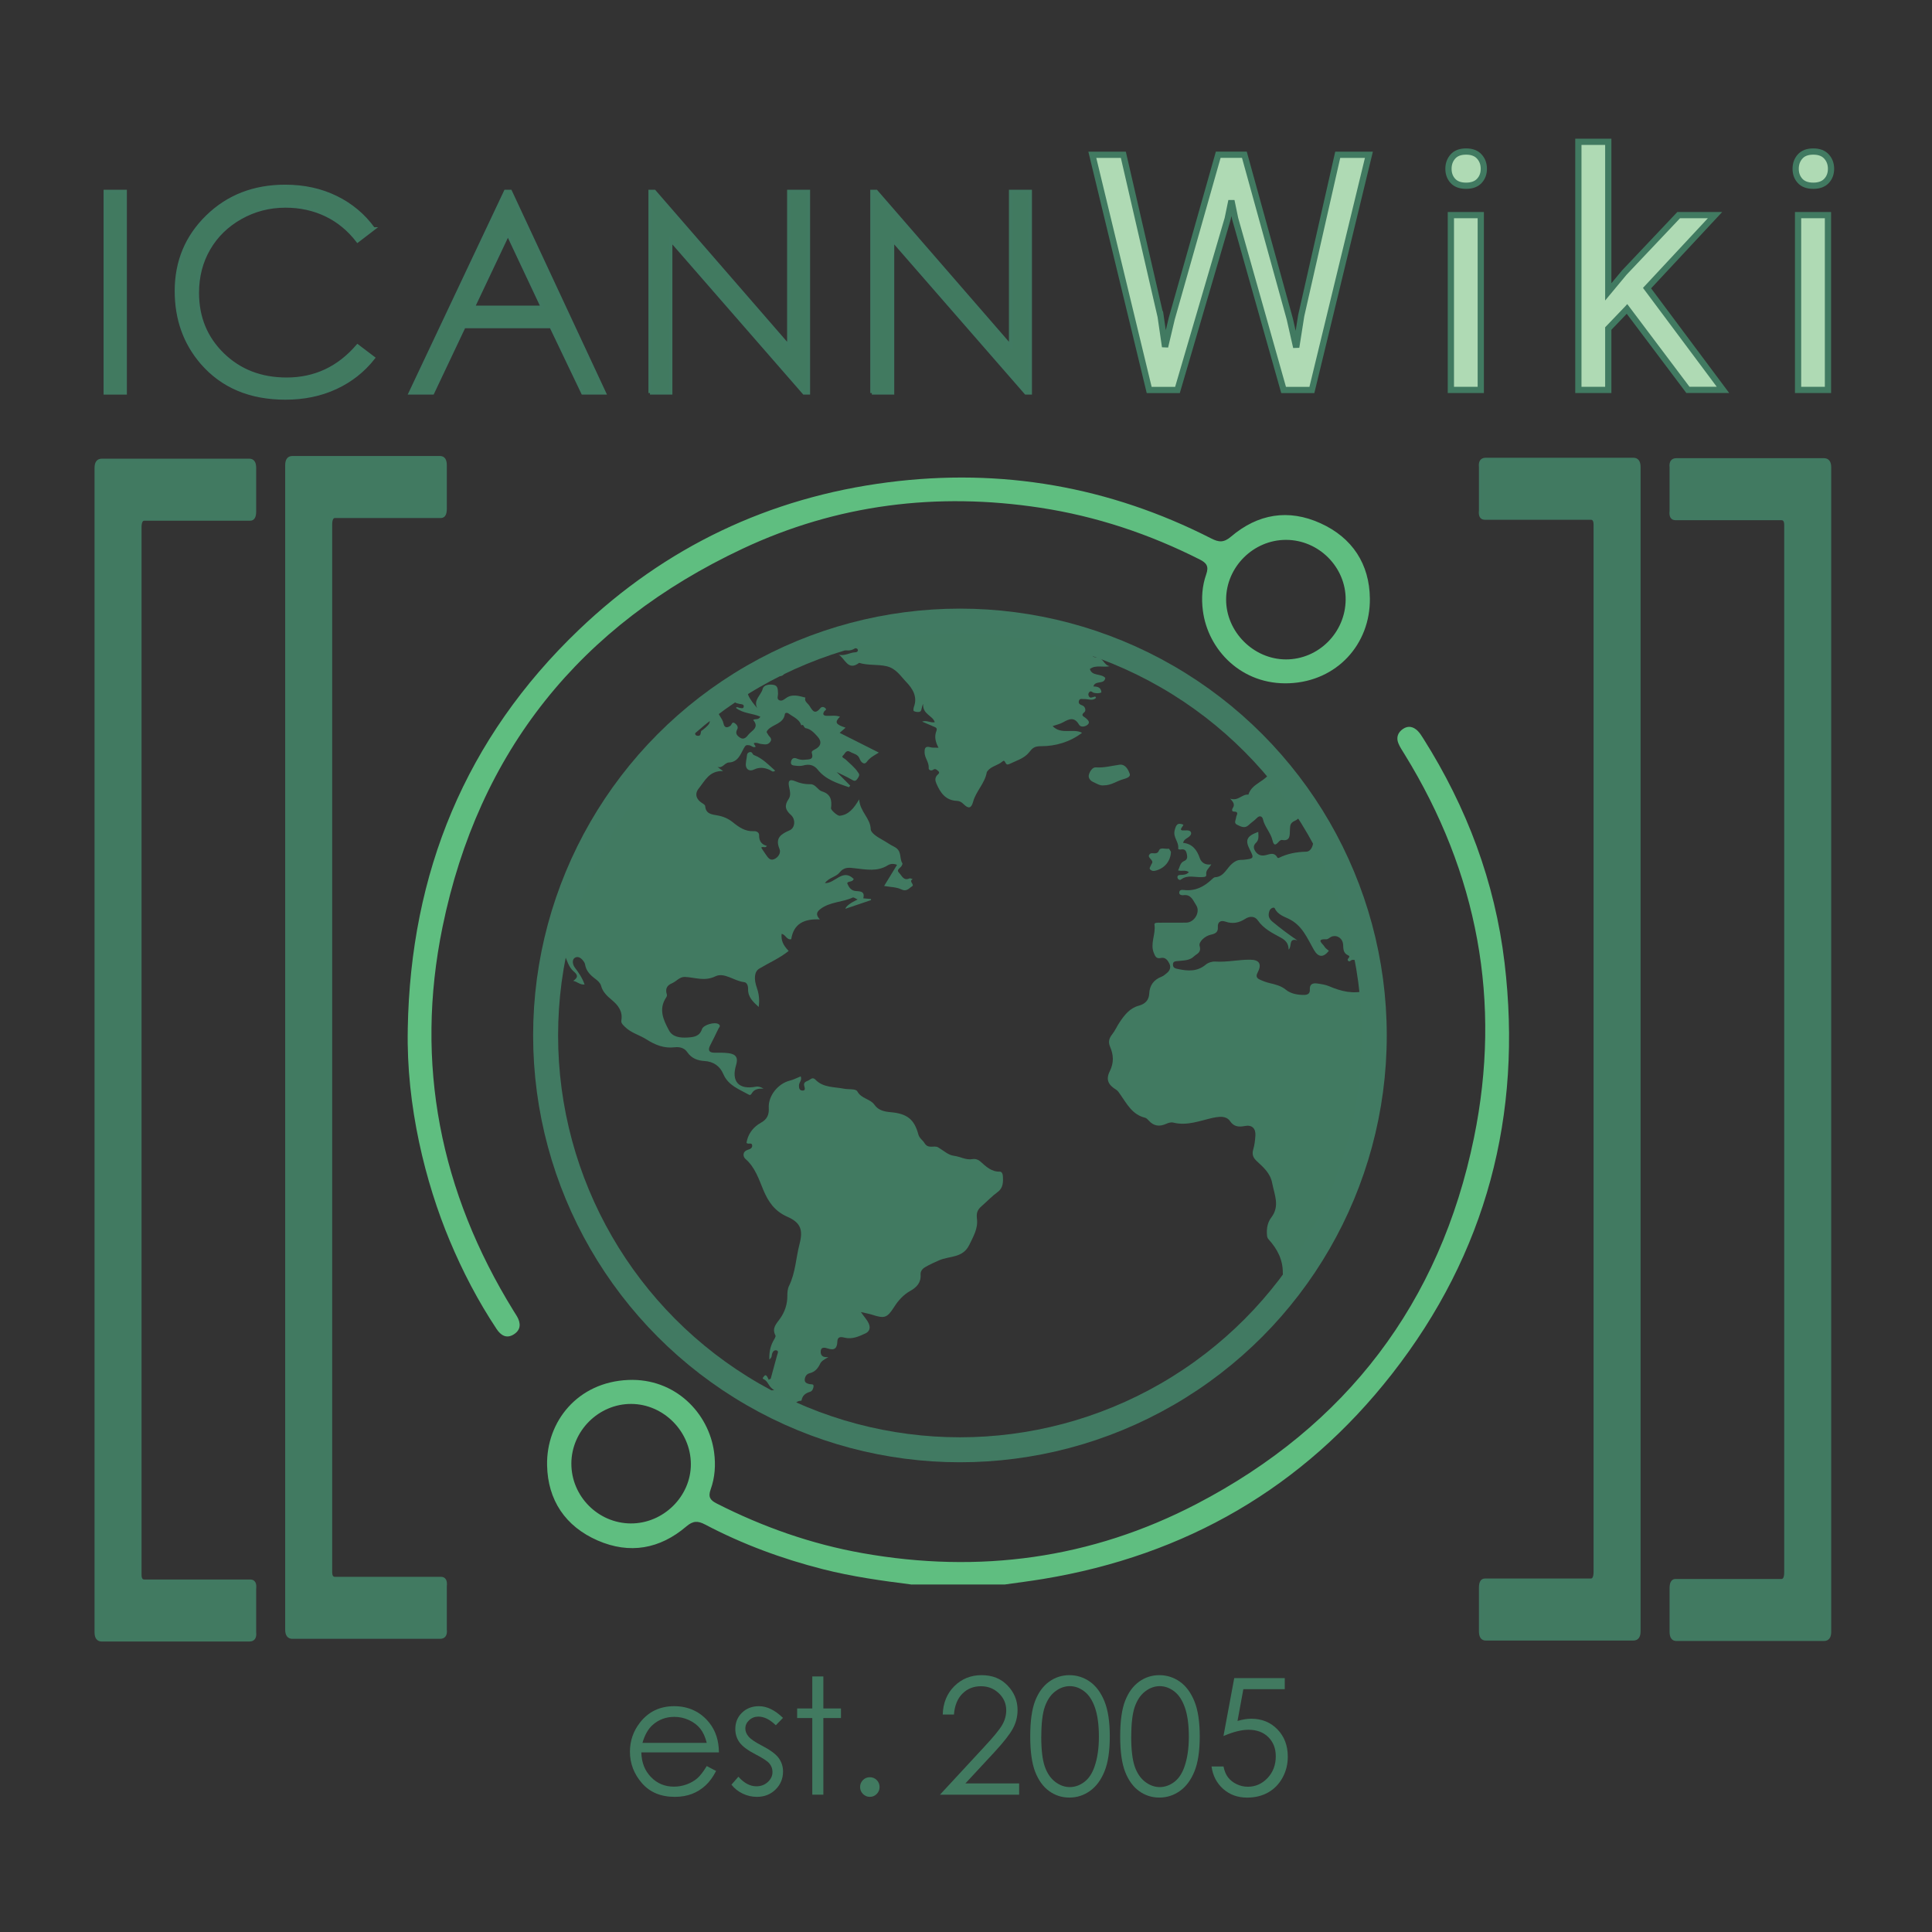 <?xml version="1.0" encoding="UTF-8"?>
<svg id="Globe" xmlns="http://www.w3.org/2000/svg" viewBox="0 0 619 619">
  <rect x="0" y="0" width="619" height="619" fill="#333333" stroke="none"/>
  <defs>
    <style>
      .cls-1 {
        fill: #afdab4;
      }

      .cls-1, .cls-2, .cls-3, .cls-4, .cls-5 {
        stroke-width: 0px;
      }

      .cls-2 {
        fill: #5fbe80;
      }

      .cls-3, .cls-6 {
        fill: #417a60;
      }

      .cls-7 {
        stroke: #417a61;
        stroke-width: 2px;
      }

      .cls-7, .cls-8 {
        fill: none;
      }

      .cls-6, .cls-9, .cls-8 {
        stroke: #417a62;
      }

      .cls-9 {
        stroke-miterlimit: 10;
      }

      .cls-9, .cls-4 {
        fill: #417a61;
      }

      .cls-8 {
        stroke-width: 8px;
      }

      .cls-5 {
        fill: #fff;
      }
    </style>
  </defs>
  <g id="_2" data-name="[ 2">
    <path class="cls-9" d="M30.79,149.92c0-1.64.6-2.46,1.81-2.46h47.31c1.11,0,1.67.82,1.67,2.46v13.95c0,1.64-.47,2.46-1.39,2.46h-33.95c-.93,0-1.39.89-1.39,2.67v335.51c0,1.37.46,2.05,1.39,2.05h33.95c1.11,0,1.58.82,1.39,2.46v13.95c.18,1.64-.37,2.46-1.67,2.46h-47.31c-1.21,0-1.81-.82-1.81-2.46V149.92Z"/>
  </g>
  <g id="_1" data-name="[ 1">
    <path class="cls-9" d="M91.87,149.06c0-1.64.6-2.46,1.81-2.46h47.31c1.11,0,1.67.82,1.67,2.46v13.95c0,1.64-.47,2.46-1.39,2.46h-33.95c-.93,0-1.39.89-1.39,2.67v335.51c0,1.37.46,2.05,1.39,2.05h33.95c1.11,0,1.58.82,1.39,2.46v13.95c.18,1.64-.37,2.46-1.67,2.46h-47.31c-1.21,0-1.81-.82-1.81-2.46V149.06Z"/>
  </g>
  <g id="_2-2" data-name="] 2">
    <path class="cls-9" d="M586.21,522.8c0,1.64-.6,2.46-1.81,2.46h-47.31c-1.11,0-1.67-.82-1.67-2.46v-13.95c0-1.64.47-2.46,1.39-2.46h33.95c.93,0,1.39-.89,1.39-2.67V168.22c0-1.37-.46-2.05-1.39-2.05h-33.95c-1.11,0-1.58-.82-1.39-2.46v-13.95c-.18-1.64.37-2.46,1.67-2.46h47.31c1.21,0,1.81.82,1.81,2.46v373.04Z"/>
  </g>
  <g id="_1-2" data-name="] 1">
    <path class="cls-9" d="M525.13,522.66c0,1.64-.6,2.46-1.81,2.46h-47.31c-1.11,0-1.67-.82-1.67-2.46v-13.95c0-1.64.47-2.46,1.39-2.46h33.95c.93,0,1.39-.89,1.39-2.67V168.08c0-1.37-.46-2.05-1.39-2.05h-33.95c-1.11,0-1.58-.82-1.39-2.46v-13.95c-.18-1.64.37-2.46,1.67-2.46h47.31c1.21,0,1.81.82,1.81,2.46v373.04Z"/>
  </g>
  <g>
    <path class="cls-3" d="M226.43,565.83l3,1.57c-.98,1.93-2.12,3.49-3.41,4.67-1.29,1.18-2.74,2.09-4.35,2.7s-3.43.93-5.46.93c-4.51,0-8.03-1.48-10.57-4.43s-3.81-6.29-3.81-10.02c0-3.5,1.08-6.63,3.23-9.37,2.73-3.49,6.38-5.23,10.95-5.23s8.47,1.79,11.28,5.36c2,2.52,3.02,5.67,3.05,9.45h-24.86c.07,3.21,1.09,5.84,3.08,7.89s4.43,3.08,7.35,3.08c1.41,0,2.77-.24,4.11-.73,1.33-.49,2.46-1.14,3.39-1.95.93-.81,1.94-2.12,3.03-3.92ZM226.43,558.39c-.47-1.9-1.17-3.41-2.07-4.54-.91-1.13-2.11-2.05-3.6-2.74s-3.06-1.04-4.7-1.04c-2.71,0-5.04.87-6.99,2.62-1.42,1.27-2.5,3.17-3.23,5.71h20.59Z"/>
    <path class="cls-3" d="M250.86,550.4l-2.29,2.36c-1.9-1.84-3.76-2.77-5.57-2.77-1.15,0-2.14.38-2.97,1.14-.82.76-1.23,1.65-1.23,2.67,0,.9.34,1.75,1.02,2.56.68.83,2.1,1.8,4.27,2.92,2.65,1.37,4.44,2.69,5.39,3.96.93,1.29,1.4,2.73,1.4,4.34,0,2.27-.8,4.19-2.39,5.76s-3.59,2.36-5.98,2.36c-1.59,0-3.12-.35-4.56-1.04-1.45-.69-2.65-1.65-3.6-2.87l2.23-2.54c1.82,2.05,3.74,3.07,5.78,3.07,1.42,0,2.64-.46,3.64-1.37,1-.91,1.5-1.99,1.5-3.22,0-1.02-.33-1.92-.99-2.72-.66-.78-2.15-1.76-4.48-2.95-2.49-1.29-4.19-2.56-5.09-3.81s-1.35-2.68-1.35-4.29c0-2.1.72-3.84,2.15-5.23s3.24-2.08,5.43-2.08c2.54,0,5.1,1.24,7.68,3.73Z"/>
    <path class="cls-3" d="M260.25,537.12h3.55v10.26h5.64v3.07h-5.64v24.55h-3.55v-24.55h-4.85v-3.07h4.85v-10.26Z"/>
    <path class="cls-3" d="M278.69,569.41c.86,0,1.6.3,2.21.91s.91,1.35.91,2.23-.3,1.6-.91,2.22-1.35.93-2.21.93-1.6-.31-2.21-.93-.91-1.36-.91-2.22.3-1.62.91-2.23,1.35-.91,2.21-.91Z"/>
    <path class="cls-3" d="M305.63,549.33h-3.58c.1-3.68,1.33-6.71,3.69-9.07s5.28-3.55,8.75-3.55,6.22,1.11,8.34,3.33c2.12,2.22,3.19,4.83,3.19,7.85,0,2.12-.51,4.1-1.52,5.96s-2.98,4.36-5.9,7.53l-9.3,10.02h17.23v3.61h-25.37l14.27-15.42c2.89-3.1,4.78-5.4,5.65-6.9.87-1.5,1.31-3.08,1.31-4.74,0-2.1-.78-3.91-2.35-5.42s-3.48-2.27-5.75-2.27c-2.39,0-4.37.8-5.95,2.39s-2.48,3.83-2.7,6.7Z"/>
    <path class="cls-3" d="M330.08,556.34c0-4.93.53-8.73,1.59-11.43s2.55-4.73,4.48-6.12,4.09-2.08,6.47-2.08,4.61.7,6.58,2.09,3.52,3.49,4.66,6.28,1.71,6.54,1.71,11.25-.56,8.42-1.69,11.2-2.68,4.87-4.66,6.28-4.18,2.12-6.6,2.12-4.54-.69-6.45-2.06-3.41-3.42-4.48-6.13-1.61-6.52-1.61-11.41ZM333.61,556.4c0,4.22.38,7.41,1.13,9.57.75,2.16,1.87,3.8,3.34,4.92s3.03,1.68,4.67,1.68,3.21-.55,4.65-1.64,2.53-2.73,3.28-4.92c.93-2.66,1.4-5.86,1.4-9.61s-.42-6.84-1.24-9.24c-.83-2.4-1.98-4.15-3.44-5.26-1.46-1.11-3.01-1.67-4.63-1.67s-3.22.55-4.67,1.67c-1.46,1.11-2.56,2.74-3.33,4.9-.76,2.16-1.14,5.36-1.14,9.59Z"/>
    <path class="cls-3" d="M358.9,556.34c0-4.93.53-8.73,1.59-11.43s2.55-4.73,4.48-6.12,4.09-2.08,6.47-2.08,4.61.7,6.58,2.09,3.52,3.49,4.66,6.28,1.71,6.54,1.71,11.25-.56,8.42-1.69,11.2-2.68,4.87-4.66,6.28-4.18,2.12-6.6,2.12-4.54-.69-6.45-2.06-3.41-3.42-4.48-6.13-1.61-6.52-1.61-11.41ZM362.43,556.4c0,4.22.38,7.41,1.13,9.57.75,2.16,1.87,3.8,3.34,4.92s3.03,1.68,4.67,1.68,3.21-.55,4.65-1.64,2.53-2.73,3.28-4.92c.93-2.66,1.4-5.86,1.4-9.61s-.42-6.84-1.24-9.24c-.83-2.4-1.98-4.15-3.44-5.26-1.46-1.11-3.01-1.67-4.63-1.67s-3.22.55-4.67,1.67c-1.46,1.11-2.56,2.74-3.33,4.9-.76,2.16-1.14,5.36-1.14,9.59Z"/>
    <path class="cls-3" d="M411.63,537.65v3.55h-13.27l-1.87,10.18c1.62-.48,3.09-.71,4.39-.71,3.4,0,6.2,1.14,8.41,3.42,2.21,2.28,3.31,5.19,3.31,8.75,0,2.45-.57,4.71-1.7,6.75s-2.67,3.62-4.61,4.71-4.18,1.64-6.72,1.64c-3.03,0-5.59-.93-7.67-2.78s-3.33-4.25-3.73-7.2h3.83c.29,1.44.77,2.61,1.46,3.5s1.6,1.62,2.74,2.17,2.34.83,3.59.83c2.45,0,4.56-.93,6.32-2.79s2.64-4.18,2.64-6.97c0-2.52-.8-4.56-2.39-6.14-1.59-1.57-3.72-2.36-6.37-2.36-2.2,0-4.87.67-8,2.01l3.45-18.56h16.17Z"/>
  </g>
  <g>
    <path class="cls-6" d="M33.69,61.29h6.46v64.64h-6.46V61.29Z"/>
    <path class="cls-6" d="M119.67,73.29l-5.1,3.91c-2.81-3.66-6.19-6.44-10.13-8.33s-8.27-2.83-12.99-2.83c-5.16,0-9.93,1.24-14.33,3.71-4.39,2.48-7.8,5.8-10.22,9.98s-3.63,8.87-3.63,14.08c0,7.88,2.7,14.46,8.11,19.73s12.22,7.91,20.46,7.91c9.05,0,16.63-3.54,22.72-10.63l5.1,3.87c-3.22,4.1-7.24,7.27-12.06,9.51s-10.2,3.36-16.15,3.36c-11.31,0-20.23-3.76-26.76-11.29-5.48-6.36-8.22-14.03-8.22-23.03,0-9.46,3.32-17.42,9.95-23.88s14.95-9.69,24.94-9.69c6.04,0,11.48,1.19,16.35,3.58,4.86,2.39,8.85,5.73,11.95,10.04Z"/>
    <path class="cls-6" d="M163.54,61.29l30.15,64.64h-6.98l-10.17-21.27h-27.85l-10.07,21.27h-7.21l30.54-64.64h1.58ZM162.73,75.02l-11.08,23.4h22.1l-11.02-23.4Z"/>
    <path class="cls-6" d="M208.25,125.93V61.29h1.41l43.02,49.55v-49.55h6.37v64.64h-1.45l-42.67-48.95v48.95h-6.68Z"/>
    <path class="cls-6" d="M279.33,125.93V61.29h1.41l43.02,49.55v-49.55h6.37v64.64h-1.45l-42.67-48.95v48.95h-6.68Z"/>
  </g>
  <g>
    <g>
      <path class="cls-5" d="M371.83,101.18l1.45,9.94,2.12-8.95,14.91-52.59h8.38l14.54,52.59,2.07,9.11,1.6-10.14,11.7-51.55h9.99l-18.27,75.36h-9.06l-15.53-54.92-1.19-5.75-1.19,5.75-16.1,54.92h-9.06l-18.22-75.36h9.94l11.9,51.6Z"/>
      <path class="cls-5" d="M464.08,54.08c0-1.55.47-2.86,1.42-3.93.95-1.07,2.36-1.6,4.22-1.6s3.28.54,4.24,1.6c.97,1.07,1.45,2.38,1.45,3.93s-.48,2.85-1.45,3.88c-.97,1.04-2.38,1.55-4.24,1.55s-3.27-.52-4.22-1.55-1.42-2.33-1.42-3.88ZM474.43,124.93h-9.58v-56h9.58v56Z"/>
      <path class="cls-5" d="M521.28,99l-6,6.26v19.67h-9.58V45.43h9.58v48.08l5.12-6.16,17.44-18.43h11.65l-21.79,23.39,24.33,32.61h-11.23l-19.51-25.93Z"/>
      <path class="cls-5" d="M575.32,54.08c0-1.55.47-2.86,1.42-3.93.95-1.07,2.35-1.6,4.22-1.6s3.28.54,4.24,1.6c.97,1.07,1.45,2.38,1.45,3.93s-.48,2.85-1.45,3.88-2.38,1.55-4.24,1.55-3.27-.52-4.22-1.55c-.95-1.04-1.42-2.33-1.42-3.88ZM585.67,124.93h-9.58v-56h9.58v56Z"/>
    </g>
    <g>
      <path class="cls-1" d="M371.83,101.18l1.45,9.94,2.12-8.95,14.91-52.59h8.38l14.54,52.59,2.07,9.11,1.6-10.14,11.7-51.55h9.99l-18.27,75.36h-9.06l-15.53-54.92-1.19-5.75-1.19,5.75-16.1,54.92h-9.06l-18.22-75.36h9.94l11.9,51.6Z"/>
      <path class="cls-1" d="M464.08,54.08c0-1.55.47-2.86,1.42-3.93.95-1.07,2.36-1.6,4.22-1.6s3.28.54,4.24,1.6c.97,1.07,1.45,2.38,1.45,3.93s-.48,2.85-1.45,3.88c-.97,1.04-2.38,1.55-4.24,1.55s-3.27-.52-4.22-1.55-1.42-2.33-1.42-3.88ZM474.43,124.93h-9.58v-56h9.58v56Z"/>
      <path class="cls-1" d="M521.28,99l-6,6.26v19.67h-9.58V45.43h9.58v48.08l5.12-6.16,17.44-18.43h11.65l-21.79,23.39,24.33,32.61h-11.23l-19.51-25.93Z"/>
      <path class="cls-1" d="M575.32,54.08c0-1.55.47-2.86,1.42-3.93.95-1.07,2.35-1.6,4.22-1.6s3.28.54,4.24,1.6c.97,1.07,1.45,2.38,1.45,3.93s-.48,2.85-1.45,3.88-2.38,1.55-4.24,1.55-3.27-.52-4.22-1.55c-.95-1.04-1.42-2.33-1.42-3.88ZM585.67,124.93h-9.58v-56h9.58v56Z"/>
    </g>
    <g>
      <path class="cls-7" d="M371.83,101.18l1.45,9.94,2.12-8.95,14.91-52.59h8.38l14.54,52.59,2.07,9.11,1.6-10.14,11.7-51.55h9.99l-18.27,75.36h-9.06l-15.53-54.92-1.19-5.75-1.19,5.75-16.1,54.92h-9.06l-18.22-75.36h9.94l11.9,51.6Z"/>
      <path class="cls-7" d="M464.08,54.08c0-1.55.47-2.86,1.42-3.93.95-1.07,2.36-1.6,4.22-1.6s3.28.54,4.24,1.6c.97,1.07,1.45,2.38,1.45,3.93s-.48,2.85-1.45,3.88c-.97,1.04-2.38,1.55-4.24,1.55s-3.27-.52-4.22-1.55-1.42-2.33-1.42-3.88ZM474.43,124.93h-9.58v-56h9.58v56Z"/>
      <path class="cls-7" d="M521.28,99l-6,6.26v19.67h-9.58V45.43h9.58v48.08l5.12-6.16,17.44-18.43h11.65l-21.79,23.39,24.33,32.61h-11.23l-19.51-25.93Z"/>
      <path class="cls-7" d="M575.32,54.08c0-1.55.47-2.86,1.42-3.93.95-1.07,2.35-1.6,4.22-1.6s3.28.54,4.24,1.6c.97,1.07,1.45,2.38,1.45,3.93s-.48,2.85-1.45,3.88-2.38,1.55-4.24,1.55-3.27-.52-4.22-1.55c-.95-1.04-1.42-2.33-1.42-3.88ZM585.67,124.93h-9.58v-56h9.58v56Z"/>
    </g>
  </g>
  <path class="cls-2" d="M292.19,507.69c-9.59-1.22-19.16-2.54-28.54-4.93-13.12-3.34-25.75-8-37.73-14.31-2.36-1.24-3.87-1.23-6.05.63-8.46,7.22-18.14,8.94-28.37,4.49-10.36-4.51-16.01-12.94-16.22-24.14-.26-13.96,9.78-26.63,26.02-27.3,14.97-.62,25.79,10.55,27.49,23.15.55,4.1.27,8.11-1.1,11.91-.9,2.5-.08,3.5,1.97,4.54,14.79,7.52,30.31,12.98,46.63,15.88,37.4,6.66,73.34,1.81,107.06-15.74,48.03-25,78.06-64.41,88.91-117.38,8.92-43.56,1.21-84.75-22.22-122.78-.72-1.18-1.53-2.34-2.03-3.61-.72-1.82-.15-3.42,1.47-4.54,1.7-1.17,3.32-.76,4.7.57.73.71,1.29,1.62,1.84,2.49,13.93,22.05,22.94,45.91,26.03,71.86,5.8,48.77-5.82,93.04-36.09,131.75-28.47,36.41-66.08,58.11-111.75,65.66-4.08.67-8.18,1.19-12.27,1.77h-29.76ZM183.06,468.9c-.03,10.48,8.57,19.15,19.04,19.2,10.46.05,19.29-8.69,19.25-19.04-.04-10.44-8.75-19.21-19.11-19.25-10.43-.04-19.15,8.64-19.18,19.1Z"/>
  <path class="cls-2" d="M130.64,329.7c.88-50.06,18.47-93.14,54.8-127.89,27.73-26.53,60.92-42.38,99.08-47.28,36.33-4.67,70.92,1.35,103.58,18,2.44,1.24,4.01,1.37,6.34-.62,8.58-7.29,18.38-8.94,28.69-4.24,10.16,4.63,15.65,13.05,15.77,24.09.16,14.66-10.57,26.5-25.8,27.15-15.23.65-26.1-10.63-27.71-23.28-.51-3.99-.24-7.88,1.06-11.57.92-2.6.14-3.69-2.05-4.8-16.17-8.17-33.17-13.85-51.07-16.58-33.09-5.05-65.16-1.11-95.46,13.15-51.93,24.43-84.54,64.86-96.09,121.19-8.98,43.8-.74,84.93,22.76,122.97.36.59.75,1.16,1.1,1.76,1.26,2.19,1.29,4.29-.98,5.75-2.36,1.52-4.21.34-5.55-1.69-5.95-8.96-10.89-18.46-15.04-28.37-7.75-18.5-13.95-43.17-13.42-67.73ZM412.05,172.97c-10.44-.02-19.18,8.66-19.21,19.09-.03,10.35,8.78,19.19,19.15,19.21,10.46.02,19.07-8.6,19.15-19.15.07-10.42-8.61-19.13-19.09-19.15Z"/>
  <g>
    <path class="cls-4" d="M399.98,254.6c-2.04-.26-3.26,2.19-5.85,1.28,1.1,1.14,1.55,1.94.85,2.99-.26.39-.41,1.14.3,1.15,1.9.02.82,1.16.76,1.86-.07.84-.86,1.83.36,2.39,1.17.54,2.39,1.3,3.67.07.84-.81,1.85-1.44,2.65-2.28.92-.97,1.73-.39,1.9.36.54,2.5,2.49,4.34,3.06,6.76.42,1.77.95,1.74,2.01.52.25-.29.72-.65,1.02-.59,2.78.55,2.49-1.71,2.57-3.11.08-1.37-.03-2.3,1.54-3,1.45-.64,2.5-1.92.33-3.28-1.01-.63-1.11-1.55-1-2.8.13-1.44.72-2.43,1.53-3.22-2.28-3.15-4.68-6.2-7.22-9.13-.48.74-.79,1.51-1.02,2.07-1.53,3.77-6.32,4.13-7.46,7.95Z"/>
    <path class="cls-4" d="M420.78,269.24c0,1.82-.76,3.6-2.33,3.64-3.1.08-5.97.61-8.72,1.98-.12.06-.41,0-.45-.08-1.16-2.13-2.86-.82-4.36-.69-1.2.11-2.1-.39-2.74-1.38-.61-.95-.66-1.84.23-2.68,1.04-.98.77-2.26.73-3.5-3.69,1.33-4.29,2.6-2.73,5.65,1.43,2.78,1.35,2.92-1.86,3.28-.33.04-.67.03-1,.04-1.07.03-1.72.35-2.7,1.13-1.82,1.46-2.68,4.29-5.54,4.43-.35.02-.73.39-1.03.67-2.51,2.37-5.34,3.85-8.94,3.42-.61-.07-1.48-.12-1.52.83-.04.81.93.9,1.29.84,2.54-.39,3.15,1.75,4.12,3.18,1.47,2.18-.55,5.59-3.19,5.61-2.83.01-5.67,0-8.5.02-.63,0-1.77-.1-1.66.63.48,3.06-1.46,6.02-.19,9.1.47,1.14.81,1.89,2.27,1.57,1.39-.31,2.16.71,2.69,1.78.6,1.21.18,2.27-.84,3.09-.51.41-1.03.89-1.63,1.12-2.53.98-3.86,2.77-3.98,5.47-.1,2.14-1.41,3.31-3.34,3.83-2.89.77-4.58,2.99-6.09,5.23-.87,1.28-1.5,2.78-2.48,4.01-.97,1.22-1.27,2.41-.63,3.91,1.12,2.61,1.27,5.11-.1,7.86-1.34,2.71-.47,4.36,2.07,5.93.53.33.91.95,1.29,1.49,2.13,3.03,3.85,6.48,7.93,7.46.44.11.86.53,1.18.89,1.61,1.83,3.47,2.04,5.63,1.06.66-.3,1.52-.56,2.18-.4,4.44,1.13,8.51-.55,12.68-1.5.73-.17,1.48-.27,2.22-.32,1.32-.09,2.61.27,3.34,1.34,1.24,1.85,2.81,1.96,4.79,1.58,2.25-.43,3.5.79,3.35,3.09-.1,1.49-.27,3-.69,4.42-.46,1.58-.08,2.62,1.11,3.73,2.11,1.98,4.34,3.82,4.95,7.04.72,3.75,2.54,7.36-.28,11.04-1.19,1.55-1.54,3.47-1.39,5.45.04.57.07,1.06.53,1.56,2.75,3.03,4.57,6.44,4.55,10.7,0,1.86.8,3.59,1.79,5.19,17.55-22.51,28.02-50.82,28.02-81.57,0-4.71-.25-9.36-.73-13.95-.28-.03-.56-.06-.88-.1-.48-.06-1.02-.14-1.46,0-4.16,1.25-8.06.26-11.88-1.37-1.17-.5-2.39-.67-3.62-.86-1.54-.23-2.69.03-2.58,1.95.08,1.4-.87,1.69-1.94,1.69-2.03-.01-4.16-.39-5.66-1.61-1.67-1.37-3.5-1.75-5.43-2.22-1.04-.25-2.06-.64-3.03-1.1-.94-.44-1.29-1.05-.69-2.18,1.44-2.73.63-4.15-2.35-4.18-3.73-.04-7.42.85-11.19.6-1-.07-2.28.33-3.04.97-2.72,2.29-5.7,2.09-8.85,1.43-.89-.19-1.65-.32-1.68-1.42-.02-1.1.82-1.07,1.56-1.15,1.81-.2,3.79-.12,5.16-1.48.85-.84,2.49-1.14,1.82-3.4-.35-1.18,1.59-3.13,3.62-3.57,1.29-.28,2.36-.7,2.23-2.41-.13-1.73.98-2.27,2.42-1.77,2.33.81,4.36.4,6.38-.9,1.4-.9,3.03-.92,4.02.52,1.84,2.67,4.61,4.02,7.29,5.48,1.48.81,2.54,1.76,2.57,3.86,1.15-1.01-.15-3.84,2.8-2.95-2.9-1.94-5.48-3.92-7.99-5.99-1.29-1.06-1.43-2.14-.95-3.49.29-.83,1.47-1.32,1.71-.77.87,1.96,3.04,2.67,4.35,3.29,4.49,2.14,6,6.24,8.17,9.99q2.12,3.67,4.8.31c-.49-.45-1.14-.81-1.43-1.37-.44-.84-2.97-2.47.65-2.33.57.02,1.12-.68,1.74-.88,1.79-.56,3.51.64,3.61,2.69.07,1.4.07,2.65,1.57,3.32.65.29.44.58.03,1.07-.48.59.35,1.06.61.81,1.2-1.15,2.55.43,3.02.14,1.02-.63,2.06-.63,3.1-.48-2.64-14.56-7.65-28.29-14.62-40.78-2.21-.86-3.25-.17-3.26,2.39Z"/>
    <path class="cls-4" d="M180.82,305.8c.85,1.88,1.37,4.06,2.96,5.41,1.4,1.18,1.5,1.95-.12,3.05,1.34.29,2.16,1.31,3.64,1.17-.73-2.11-1.87-3.77-3.1-5.39-.75-.99-1-2.56-.03-3.17,1.14-.72,2.31.28,3.01,1.43.13.21.23.45.27.7.33,2.04,1.61,3.37,3.2,4.55.78.58,1.68,1.37,1.91,2.23.56,2.11,2.01,3.38,3.54,4.67,1.99,1.68,3.46,3.61,2.98,6.45-.15.92.45,1.39,1.07,2.02,1.97,2.02,4.68,2.64,6.91,4.06,2.88,1.83,5.7,2.97,9.12,2.56,1.57-.19,3.09.21,4,1.54,1.37,2,3.29,2.73,5.53,2.86,2.87.17,4.95,1.63,6.02,4.14,1.58,3.72,5.05,4.88,8.14,6.62.53.3.77-.02.98-.38.81-1.4,2.17-1.58,3.79-1.54q-1.44-.82-2.38-.63c-5.51,1.1-8.03-1.61-6.42-6.91.7-2.3.03-3.48-2.36-3.8-1.48-.2-2.99-.17-4.49-.16-1.78,0-2.27-.73-1.47-2.32.89-1.78,1.82-3.55,2.65-5.36.19-.41.9-.91.07-1.47-1.22-.81-4.87.19-5.34,1.62-.76,2.33-2.66,2.54-4.59,2.66-2.31.14-4.79-.09-5.96-2.27-1.77-3.28-3.44-6.79-.92-10.55.17-.26.33-.68.24-.94-.58-1.73-.06-2.91,1.62-3.61,1.43-.6,2.43-2.12,4.18-2.04,3.23.15,6.24,1.5,9.76-.2,2.85-1.37,5.98,1.52,9.15,1.86.94.1,1.33,1.15,1.3,2.17-.08,2.6,1.57,4.14,3.4,5.79q.47-3.11-.56-6.04c-1.08-3.06-.8-5.32.76-6.25,3.13-1.87,6.52-3.33,9.4-5.65-.92-.96-1.53-1.82-1.89-2.69-.36-.87-.46-1.75-.36-2.78h0c.63.09,1.03.59,1.46,1.04.43.45.89.83,1.62.66.78-5.06,4.22-6.56,9.17-6.34-1.45-1.53-.96-2.43.12-3.28,3.05-2.39,7.04-2.16,10.39-3.72.34-.16,1,.37,1.6.61q-3.51,1.66-3.95,2.99c2.86-.97,5.56-1.88,8.26-2.79-.03-.11-.05-.23-.08-.35l-2.43-.21c.72-2.72-1.72-2.13-2.87-2.41-1.34-.33-1.84-1.46-2.19-2.21-.4-.85,1.28-.57,1.78-1.2.09-.12.16-.26.23-.37-3.54-3.54-6.01,1.5-9.24,1.31,1.26-1.77,3.58-1.99,4.64-3.33,1.55-1.97,3.17-1.62,5.06-1.41,3.53.39,7.1,1.13,10.44-.96.78-.49,1.82-.62,2.97-.15-1.41,2.31-2.74,4.48-4.14,6.77,1.97.36,3.94.33,5.52,1.1,1.72.83,2.44-.38,3.44-.99.9-.56-1.24-1.62.2-2.28-.36-.09-.8-.37-1.06-.25-1.91.87-2.43-.93-3.31-1.79-1.03-1.01.39-1.5.8-2.2.15-.26.37-.7.26-.86-1.09-1.6.03-3.99-2.66-5.31-1.23-.6-2.63-1.6-4.03-2.37-1.38-.76-3.42-2.08-3.45-3.2-.11-3.63-3.43-5.55-3.71-9.59-1.76,2.96-3.38,4.94-6.25,5.25-.66.07-2.85-1.81-2.77-2.44.33-2.49-.02-4.49-2.88-5.37-1.38-.42-2.07-2.34-3.7-2.3-1.72.04-3.32-.29-4.84-.95-2.17-.94-2.34.21-2.01,1.8.27,1.33.65,2.73-.14,3.88-1.39,2.03-1.16,3.44.72,5.11,1.6,1.42,1.32,4.16-.35,4.9-2.76,1.22-4.82,2.41-3.29,6.03.51,1.21-.39,2.69-1.75,3.25-1.42.58-2.05-.69-2.73-1.62-.5-.69-.95-1.42-1.39-2.1.64-.52,1.29.32,1.82-.54-1.73-.45-2.52-1.56-2.49-3.36.02-1.02-.86-1.41-1.76-1.36-2.72.15-4.75-1.31-6.69-2.87-1.48-1.19-3.09-1.86-4.93-2.18-1.77-.32-3.73-.46-3.9-2.99-.02-.36-.63-.74-1.04-.99-1.83-1.14-2.41-2.95-1.04-4.63,1.99-2.45,3.37-5.77,7.8-5.59-.91-.68-1.35-1.01-1.78-1.34,1.66.55,2.29-1.37,3.68-1.42,2.87-.1,3.73-2.68,4.77-4.59.57-1.05.88-1.04,1.75-.92.69.09,1.21.88,2,.5.05-.48-1.48-1.49.44-1.25.41.05.8.27,1.2.31,1.05.1,2.14.51,3-.57.96-1.22-.37-1.73-.71-2.55-.17-.4-.69-.55-.07-1.29,1.64-1.95,5.07-1.95,5.53-5.15.07-.47.79-.47,1.06-.26.58.44,1.23.81,1.85,1.21,1.01.65,1.94,1.39,2.35,2.68.21-.15.36-.18.48-.13.21.09.31.41.45.63.12.11.23.23.34.36,1.76.26,2.87,1.56,3.94,2.73,1.44,1.57,1.14,3.1-.83,4.1-.55.28-1.2.55-1,1.21.68,2.23-.99,1.94-2.19,2.1-.91.12-1.8-.02-2.68-.39-.93-.39-1.62,0-1.81,1.05-.21,1.16.74,1.17,1.42,1.25.82.1,1.7.15,2.47-.06,1.87-.52,3.42-.23,4.67,1.33,2.59,3.25,6.34,4.35,9.99,5.63l.43-.51c-1.27-1.27-2.53-2.55-4.34-4.36,1.97.98,3.3,1.58,4.57,2.3,1,.57,1.43.98,2.32-.52.58-.97.25-1.2-.07-1.69-1.06-1.62-2.61-2.79-3.98-4.12-.36-.35-1.53-.69-.8-1.28.59-.48.95-1.95,2.3-1.14,1.08.65,2.48.7,3.03,2.25.29.83,1.36,2.2,2.3.9.98-1.35,2.32-1.99,3.83-2.93-4.29-2.16-8.35-4.21-12.55-6.32.68-.6,1.25-1.1,1.89-1.66-3.23-1.05-3.56-1.73-1.79-3.52-1.4-.5-2.78-.24-4.16-.27-1.21-.03-1.46-.51-.89-1.43.22-.35,1-.5.3-1.08-.53-.45-1.14-.44-1.56.07-2.07,2.55-2.76.08-3.68-1.06-.52-.65-1.49-1.22-1.09-2.35-2.08-.53-4.27-1.24-6.18.15-.72.53-1.37,1.01-2.1.74-1.05-.39-.44-1.44-.49-2.2-.08-1.17.08-2.51-1.46-2.77-1.35-.23-3.13-.02-3.46,1.31-.51,2.06-3.06,3.52-1.76,6.14-1.09-1.33-2.18-2.6-2.82-4.06-.85-1.92,1.71-2.55,2.08-4.24-2.87-.3-5.06.68-6.65,2.85-1.48,2.03-.75,3.67,1.68,4.1.62.11,1.58.05,1.39.97-.14.69-.96.35-1.51.26-.32-.05-.65-.42-.98.05,2.29,1.83,5.31,1.7,7.83,2.82-.62,1.18-1.66.54-2.29,1.06,2.09,2.45-.5,3.39-1.53,4.69-.57.71-1.41,1.82-2.7.96-.96-.64-1.61-1.35-.89-2.66.42-.75-.09-1.46-.73-1.93-.97-.71-1.01.48-1.45.79-1.12.81-1.96.6-2.21-.71-.33-1.76-1.98-2.87-2.02-4.82-.01-.67-.62-1.38-1.2-2.01-1.52,1.14-3.02,2.31-4.49,3.52.19.14.39.28.63.4,3.47,1.72,3.51,2.53.33,5.03-.13.1-.34.15-.4.28-.27.61.03,1.66-1.17,1.53-1.12-.12-.64-1.09-.91-1.68-.44-.95-1.39-1.8-2.52-1.45-.82.25.62.78.14,1.36-.75-.03-1.51-.07-2.26-.11-19.5,18.02-33.58,41.82-39.53,68.68,1.11.77,1.79,1.91,2.37,3.2Z"/>
    <path class="cls-4" d="M256.75,448.78s.06-.15.08-.23c.31-1.48,1.29-2.21,2.69-2.62.8-.24,1.09-1.13,1.14-1.8.06-.8-.85-.55-1.37-.68-.77-.2-1.51-.49-1.46-1.41.06-.97.58-1.83,1.55-2.06,1.72-.41,2.69-1.56,3.38-3.04.43-.92,1.31-1.33,2.65-2.14-2.36.26-2.6-1.08-2.42-2.17.2-1.21,1.57-.79,2.22-.58,2.19.71,3-.1,3.07-2.21.05-1.63,1.1-1.57,2.29-1.27,2.44.62,4.62-.39,6.7-1.35,1.1-.51,1.77-1.54,1.09-3.12-.53-1.23-1.46-2.14-2.54-3.73,1.61.38,2.64.55,3.64.87,3.91,1.27,4.76,1.05,7.01-2.48,1.37-2.15,2.98-3.93,5.24-5.2,1.96-1.1,3.42-2.62,3.24-5.17-.08-1.07.54-1.87,1.49-2.42,1.43-.84,2.93-1.51,4.46-2.18,3.3-1.44,7.6-.65,9.67-4.97,1.3-2.71,2.82-5.2,2.44-8.31-.2-1.66,0-2.79,1.48-4.06,1.73-1.49,3.3-3.19,5.18-4.56,1.76-1.27,1.78-3.26,1.63-5.22-.05-.64-.37-1.29-.97-1.28-2.71.06-4.41-1.63-6.22-3.25-.67-.6-1.59-.93-2.56-.76-2.1.36-3.94-.84-5.97-1.08-1.75-.2-3.35-1.72-5-2.69-1.32-.78-3.18.69-4.42-1.44-.47-.81-1.6-1.46-1.93-2.72-1.3-4.84-3.62-6.63-8.76-7.1-2.01-.18-4.01-.54-5.28-2.36-1.38-1.97-4.22-1.93-5.5-4.31-.49-.92-2.79-.57-4.24-.86-3.15-.62-6.68-.29-9.19-2.9-.77-.8-1.37-.31-1.95.09-.71.5-2.08.5-1.61,2.03.15.5.47,1.46-.67,1.37-.97-.08-1.05-.9-1.04-1.67.01-.94,1.06-1.7.55-2.88-1.21.49-2.32,1.08-3.5,1.37-3.8.96-6.95,4.89-6.73,8.74.12,2.13-.5,3.63-2.46,4.71-.31.17-.61.36-.9.56-2,1.38-3.34,3.33-3.77,5.88.26.45.84.24,1.28.27,0,0,0,0,0,0,.09,0,.17.02.24.06.15.07.25.21.29.47.13.91-.67,1.25-1.4,1.48-1.83.58-1.54,2.23-.76,2.91,3.11,2.69,4.27,6.45,5.74,9.96,1.61,3.84,3.66,6.8,7.69,8.57,4.28,1.88,5.09,4.21,3.91,8.72-1.17,4.46-1.28,9.18-3.37,13.43-.46.93-.55,2.11-.54,3.17.02,2.69-.8,5.12-2.29,7.25-1.18,1.69-2.77,3.06-1.52,5.46.21.41-.49,1.33-.82,1.99-.86,1.72-1.21,3.51-1.14,5.71.93-.67.72-1.32.88-1.84.22-.73.75-1.27,1.44-1.07.79.23.32.97.19,1.48-.67,2.53-1.38,5.06-2.07,7.59-.21.11-.43.23-.64.34-.24-.44-.38-.98-.73-1.3-.43-.4-.71.1-.96.42-.21.26-.4.49.1.71,1.49.66,1.5,2.54,3.37,3.44-2.7.36-2.55,1.88-2.39,3.27,2.78,1.48,5.62,2.87,8.51,4.16.4-1.62-.19-3.85,2.57-4Z"/>
    <path class="cls-4" d="M266.18,206.65c2.55.49,4.82,2.91,7.72,1.1.28-.17.92.05.96.54.04.45-.37.69-.82.7-1.77.05-3.4,1.31-5.36.74,2.07,1.24,2.98,5.4,6.58,2.64,2.83.89,5.82.42,8.73,1.07,3.12.7,4.56,3.19,6.39,5.09,1.94,2.02,3.67,4.64,2.44,7.92-.16.42-.24,1.25-.05,1.36.46.27,1.12.35,1.67.29,1.02-.12.65-1.24,1.32-2.6-.19,3.44,3.04,3.68,3.74,5.89-1.43.28-2.57-.72-4.07-.2,1.36.58,2.54,1.11,3.73,1.6.67.27,1.21.48.85,1.41-.71,1.81-.3,3.54.68,5.36-1.03-.05-1.9.07-2.67-.16-1.74-.51-1.81.62-1.79,1.72.04,1.74,1.47,3.12,1.32,4.99-.04.56.72,1.04,1.52.46.61-.44,1.13.12,1.53.47.71.62-.11,1.03-.4,1.38-.67.84-.61,1.63-.22,2.55,1.28,2.97,2.92,5.47,6.61,5.62.84.03,1.49.4,2.14,1.05,1.59,1.58,2.47,1.35,3.05-.77.92-3.4,3.77-5.89,4.37-9.43.03-.15.16-.29.26-.42,1.22-1.59,3.33-1.78,4.79-3.07.84-.74.83.89,1.51.98.22.03.49-.05.69-.15,2.22-1.09,4.75-1.75,6.36-3.79,1.04-1.32,1.62-1.93,3.89-1.92,4.56.01,9.25-1.37,13.03-4.29-2.92-1.53-6.63.75-9.43-2.15,1.21-.42,2.38-.65,3.36-1.21,1.97-1.12,3.63-1.81,5.12.78.53.92,2.01.61,2.71.01.98-.84.09-1.57-.63-2.19-.58-.49-1.73-.77-.36-1.87.52-.41.35-1.79-.76-2.17-.75-.25-1.23-.62-1.02-1.41.24-.91,1.09-.56,1.67-.59,1.28-.07,2.67.69,3.82-.37-.14-.62-.44-.38-.63-.35-.61.11-1.3.63-1.71-.28-.18-.38-.17-.81.13-1.17.59-.71,1.01.05,1.51.16.81.17,1.63.26,2.42-.13-.09-1.65-1.27-1.88-2.56-1.9.54-2.09,3.5-.48,3.81-2.74-1.34-1.52-4.27-.46-4.94-2.86,1.87-1.41,4.16-.42,6.38-.9-1.89-.29-2.12-2.7-3.97-2.76-2.53-.08-1.77-1.79-.86-2.49.71-.55,1.31-1.16,1.87-1.82-13.94-4.97-28.94-7.68-44.59-7.68-10.49,0-20.69,1.22-30.48,3.52-.57,1.15-1.31,1.39-2.96,1.23-.89-.09-1.76.03-2.62.21-2.42.68-4.81,1.43-7.18,2.25.05.77.84.66,1.37.76Z"/>
    <path class="cls-4" d="M255.08,209.68c-.9.39-1.8.79-2.69,1.21,1.01-.2,1.96-.7,3.01-1.06-.11-.06-.22-.1-.33-.15Z"/>
    <path class="cls-4" d="M377.48,271.82c-.05.4.65.39,1.04.33,1.09-.17,1.51.46,1.71,1.36.21.94.31,1.87-.79,2.33-1.4.59-1.4,1.96-2,3.03,1.21.36,2.42-.26,3.47.58-.89.88-1.81.83-2.71.87-.53.02-1.04.16-.94.84.09.62.72.93,1.11.64,2.18-1.67,4.63-.59,6.95-.79.61-.05,1.27-.02,1.15-.87-.18-1.33.93-2,1.61-3.2-1.9.31-3.19-.58-3.69-2.03-.92-2.67-2.38-4.54-5.33-4.87.22-.89.81-1.23,1.37-1.58.68-.42,1.38-1.05,1.16-1.75-.22-.69-1.11-.71-1.94-.65-2.52.19-.57-1.16-.51-1.84-1.97-.81-2.38.19-2.8,1.88-.54,2.17,1.41,3.67,1.15,5.7Z"/>
    <path class="cls-4" d="M249.26,216.49c1.13.32,1.93-.04,2.2-1.31.3-1.38-.58-1.74-1.62-1.98-.55-.13-1.11-.21-1.67-.28-1.95.99-3.87,2.02-5.76,3.09,2.29.08,4.62-.16,6.84.47Z"/>
    <path class="cls-4" d="M361.94,247.9c-.46-1.32-1.39-3.15-3.27-2.89-2.52.35-4.95,1.04-7.57.85-1.07-.08-1.94,1.27-2.24,2.41-.25.96.5,1.86,1.26,2.21,1.17.53,2.33,1.34,3.56,1.14,2.36,0,4.07-1.35,6.04-1.92,1.06-.31,2.61-.71,2.23-1.79Z"/>
    <path class="cls-4" d="M369.01,276.73c-.15.2-.23.44-.33.67-.18.43-.62.83-.03,1.3.43.35.91.4,1.41.29,2.96-.66,5.02-3.05,5.1-6.08-.2-.28-.56-1.04-.75-1-1.05.22-2.61-.56-3.07.56-.69,1.69-2.16.43-2.9,1.12-1.32,1.22,1.51,1.87.57,3.14Z"/>
    <path class="cls-4" d="M240.12,240.99c-.99.3-.74,1.18-.9,1.85-.13.56-.18,1.14-.25,1.72-.21,1.79,1,2.77,2.6,2,1.73-.83,3.35-.64,5.01.09.53.23,1,.94,1.77.26-2.14-1.9-4.06-3.97-6.82-5-.45-.17-.49-1.2-1.4-.92Z"/>
  </g>
  <circle class="cls-8" cx="307.56" cy="331.75" r="132.75"/>
</svg>